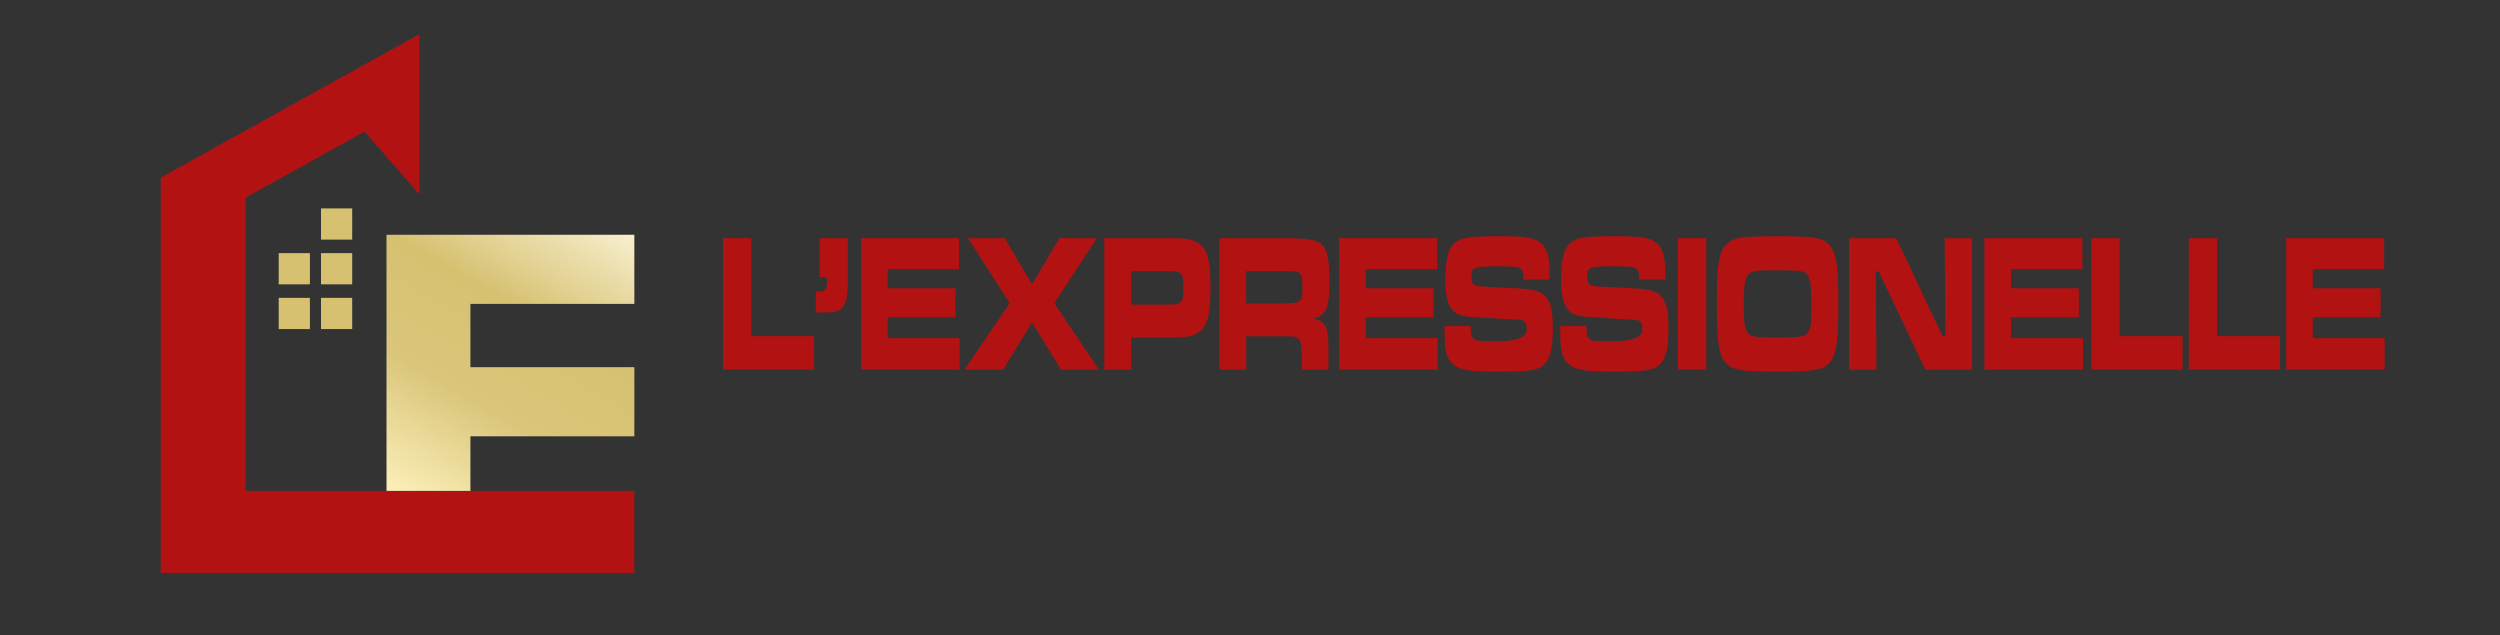 <?xml version="1.0" encoding="UTF-8"?>
<svg id="Layer_2" data-name="Layer 2" xmlns="http://www.w3.org/2000/svg" xmlns:xlink="http://www.w3.org/1999/xlink" viewBox="0 0 2068.75 525.57">
  <rect x="0" y="0" width="2068.75" height="525.57" fill="#333333" stroke="none"/>
  <defs>
    <style>
      .cls-1 {
        fill: #b21212;
      }

      .cls-2 {
        fill: #d6c171;
      }

      .cls-3 {
        fill: url(#linear-gradient);
      }
    </style>
    <linearGradient id="linear-gradient" x1="341.08" y1="418.48" x2="484.12" y2="170.72" gradientUnits="userSpaceOnUse">
      <stop offset="0" stop-color="#fcefba"/>
      <stop offset=".35" stop-color="#dac67b"/>
      <stop offset=".65" stop-color="#d6c171"/>
      <stop offset="1" stop-color="#f8efce"/>
    </linearGradient>
  </defs>
  <g>
    <path class="cls-1" d="M621.65,197.09v81.07h52.05v27.73h-75.44v-108.8h23.39Z"/>
    <path class="cls-1" d="M701.59,197.09v31.65c0,13.54-.66,19.25-2.86,23.33-2.75,5.22-6.15,6.53-17.9,6.53-2.09,0-3.29,0-5.71-.16v-17.13h3.62c3.95,0,5.49-2.45,5.6-8.81v-3.1h-6.15v-32.3h23.39Z"/>
    <path class="cls-1" d="M793.6,197.09v25.61h-59.08v15.82h56.11v23.98h-56.11v17.29h59.52v26.1h-81.48v-108.8h81.04Z"/>
    <path class="cls-1" d="M831.48,197.09l22.51,38.17,22.73-38.17h30.86l-35.14,53.83,36.9,54.97h-31.3l-24.05-39.15-23.83,39.15h-32.06l37.45-54.97-34.59-53.83h30.53Z"/>
    <path class="cls-1" d="M913.83,197.09h50.19c13.18,0,15.37.16,19.11.82,14.5,2.94,18.56,11.58,18.56,39.96,0,23.65-2.75,33.11-11.2,38.01-4.94,2.77-9.99,3.42-26.25,3.42h-28.11v26.59h-22.29v-108.8ZM964.02,252.06c10.1-.16,10.54-.16,12.41-1.63,2.2-1.8,2.96-4.73,2.96-12.56s-.88-10.77-3.62-12.4c-1.54-.98-1.76-.98-11.75-1.14h-27.89v27.73h27.89Z"/>
    <path class="cls-1" d="M1008.92,197.09h53.92q25.26,0,29.98,4.24c5.6,5.06,7.25,12.23,7.25,31.16,0,15.82-1.1,21.86-4.72,26.42-2.2,2.61-4.28,3.91-8.89,4.89,11.31,1.96,13.29,6.85,12.85,31.97v10.11h-21.96v-5.71c0-21.04-.77-22.18-14.6-21.86h-31.52v27.57h-22.29v-108.8ZM1062.62,251.08q10.98-.33,12.52-1.63c1.98-1.79,2.63-4.89,2.63-12.07s-.77-10.28-2.97-11.74c-1.65-1.14-1.87-1.14-12.19-1.3h-31.41v26.75h31.41Z"/>
    <path class="cls-1" d="M1189.22,197.09v25.61h-59.08v15.82h56.11v23.98h-56.11v17.29h59.52v26.1h-81.48v-108.8h81.04Z"/>
    <path class="cls-1" d="M1217,269.84c0,6.04.44,8.65,2.2,10.28,2.42,2.12,2.63,2.12,20.2,2.28q23.94-.16,23.94-9.62c0-6.53-1.65-8.16-8.79-8.32-2.52,0-9.77-.49-17.57-.98-8.13-.65-15.37-1.14-17.79-1.14-10.65-.49-15.81-2.77-19.11-8.32-2.74-4.89-4.06-11.91-4.06-22.84,0-16.15,2.52-25.94,7.69-30.18,5.71-4.57,12.08-5.55,38.54-5.55,20.43,0,28.11,1.47,33.38,6.04,4.72,4.4,6.7,11.42,6.7,24.79,0,.65,0,2.94-.11,5.06h-21.52c-.11-5.38-.44-6.85-1.65-8.48-1.76-2.12-4.28-2.45-21.08-2.45-18.78,0-20.32.65-20.32,8.65,0,3.91.99,6.04,3.08,7.01,1.98.82,7.69,1.31,23.72,1.96,23.61.98,28.55,1.96,33.16,6.04,5.38,4.73,7.36,12.23,7.36,27.73,0,18.43-2.85,27.73-9.99,31.97-4.5,2.94-13.29,3.75-36.13,3.75s-30.97-1.47-36.24-5.87c-5.49-4.57-7.25-11.09-7.25-26.59v-5.22h21.63Z"/>
    <path class="cls-1" d="M1312.74,269.84c0,6.04.44,8.65,2.2,10.28,2.42,2.12,2.64,2.12,20.21,2.28q23.94-.16,23.94-9.62c0-6.53-1.65-8.16-8.79-8.32-2.52,0-9.77-.49-17.57-.98-8.12-.65-15.37-1.14-17.79-1.14-10.65-.49-15.81-2.77-19.11-8.32-2.74-4.89-4.06-11.91-4.06-22.84,0-16.15,2.52-25.94,7.69-30.18,5.71-4.57,12.08-5.55,38.54-5.55,20.43,0,28.11,1.47,33.38,6.04,4.72,4.4,6.7,11.42,6.7,24.79,0,.65,0,2.94-.11,5.06h-21.52c-.11-5.38-.44-6.85-1.65-8.48-1.76-2.12-4.28-2.45-21.08-2.45-18.78,0-20.32.65-20.32,8.65,0,3.91.99,6.04,3.08,7.01,1.98.82,7.69,1.31,23.72,1.96,23.61.98,28.55,1.96,33.16,6.04,5.38,4.73,7.36,12.23,7.36,27.73,0,18.43-2.85,27.73-9.99,31.97-4.5,2.94-13.29,3.75-36.13,3.75s-30.97-1.47-36.24-5.87c-5.49-4.57-7.25-11.09-7.25-26.59v-5.22h21.63Z"/>
    <path class="cls-1" d="M1411.9,197.09v108.8h-23.39v-108.8h23.39Z"/>
    <path class="cls-1" d="M1514.02,202.96c5.6,6.36,7.25,17.29,7.25,48.45s-1.65,42.25-7.25,48.61c-5.6,6.36-12.52,7.5-42.83,7.5s-37.67-1.14-43.27-7.5c-5.71-6.52-7.25-17.29-7.25-49.26s1.65-41.43,7.25-47.79c5.6-6.36,12.52-7.5,43.05-7.5s37.45,1.14,43.05,7.5ZM1449.67,225.14c-5.49,2.12-6.7,7.18-6.7,29.2,0,13.54.77,17.94,3.29,21.04,2.96,3.42,6.48,3.91,24.93,3.91s21.63-.65,24.49-3.91c2.52-2.94,3.29-7.67,3.29-20.88,0-15.66-.55-21.86-2.53-25.61-2.31-4.73-4.83-5.22-25.48-5.22-15.15,0-18.23.16-21.3,1.47Z"/>
    <path class="cls-1" d="M1569.13,197.09l38.33,81.07h2.31l-.55-81.07h22.73v108.8h-38.76l-38.54-81.23h-2.42l.55,81.23h-22.73v-108.8h39.09Z"/>
    <path class="cls-1" d="M1723.19,197.09v25.61h-59.08v15.82h56.11v23.98h-56.11v17.29h59.52v26.1h-81.48v-108.8h81.04Z"/>
    <path class="cls-1" d="M1754.04,197.09v81.07h52.05v27.73h-75.44v-108.8h23.39Z"/>
    <path class="cls-1" d="M1834.63,197.09v81.07h52.05v27.73h-75.44v-108.8h23.39Z"/>
    <path class="cls-1" d="M1972.88,197.09v25.61h-59.08v15.82h56.11v23.98h-56.11v17.29h59.52v26.1h-81.48v-108.8h81.04Z"/>
  </g>
  <g>
    <polygon class="cls-1" points="524.92 406.22 524.92 474.11 133.02 474.11 133.02 147 202.41 108.49 203.27 108.02 249.78 82.2 269 71.54 318.41 44.12 319.84 43.32 323.04 41.56 345.93 28.87 347.16 29.57 347.16 160.96 319.84 129.71 318.41 128.08 316.11 125.44 301.65 108.92 271.87 125.44 203.27 163.49 203.27 406.22 524.92 406.22"/>
    <polygon class="cls-3" points="389.27 251.47 389.27 303.84 524.92 303.84 524.92 361.04 389.27 361.04 389.27 406.22 319.84 406.22 319.84 194.27 524.92 194.27 524.92 251.47 389.27 251.47"/>
    <rect class="cls-2" x="230.62" y="209.47" width="25.82" height="25.82"/>
    <rect class="cls-2" x="265.63" y="209.47" width="25.82" height="25.82"/>
    <rect class="cls-2" x="265.63" y="172.46" width="25.82" height="25.82"/>
    <rect class="cls-2" x="230.62" y="246.48" width="25.82" height="25.82"/>
    <rect class="cls-2" x="265.63" y="246.48" width="25.82" height="25.82"/>
  </g>
</svg>